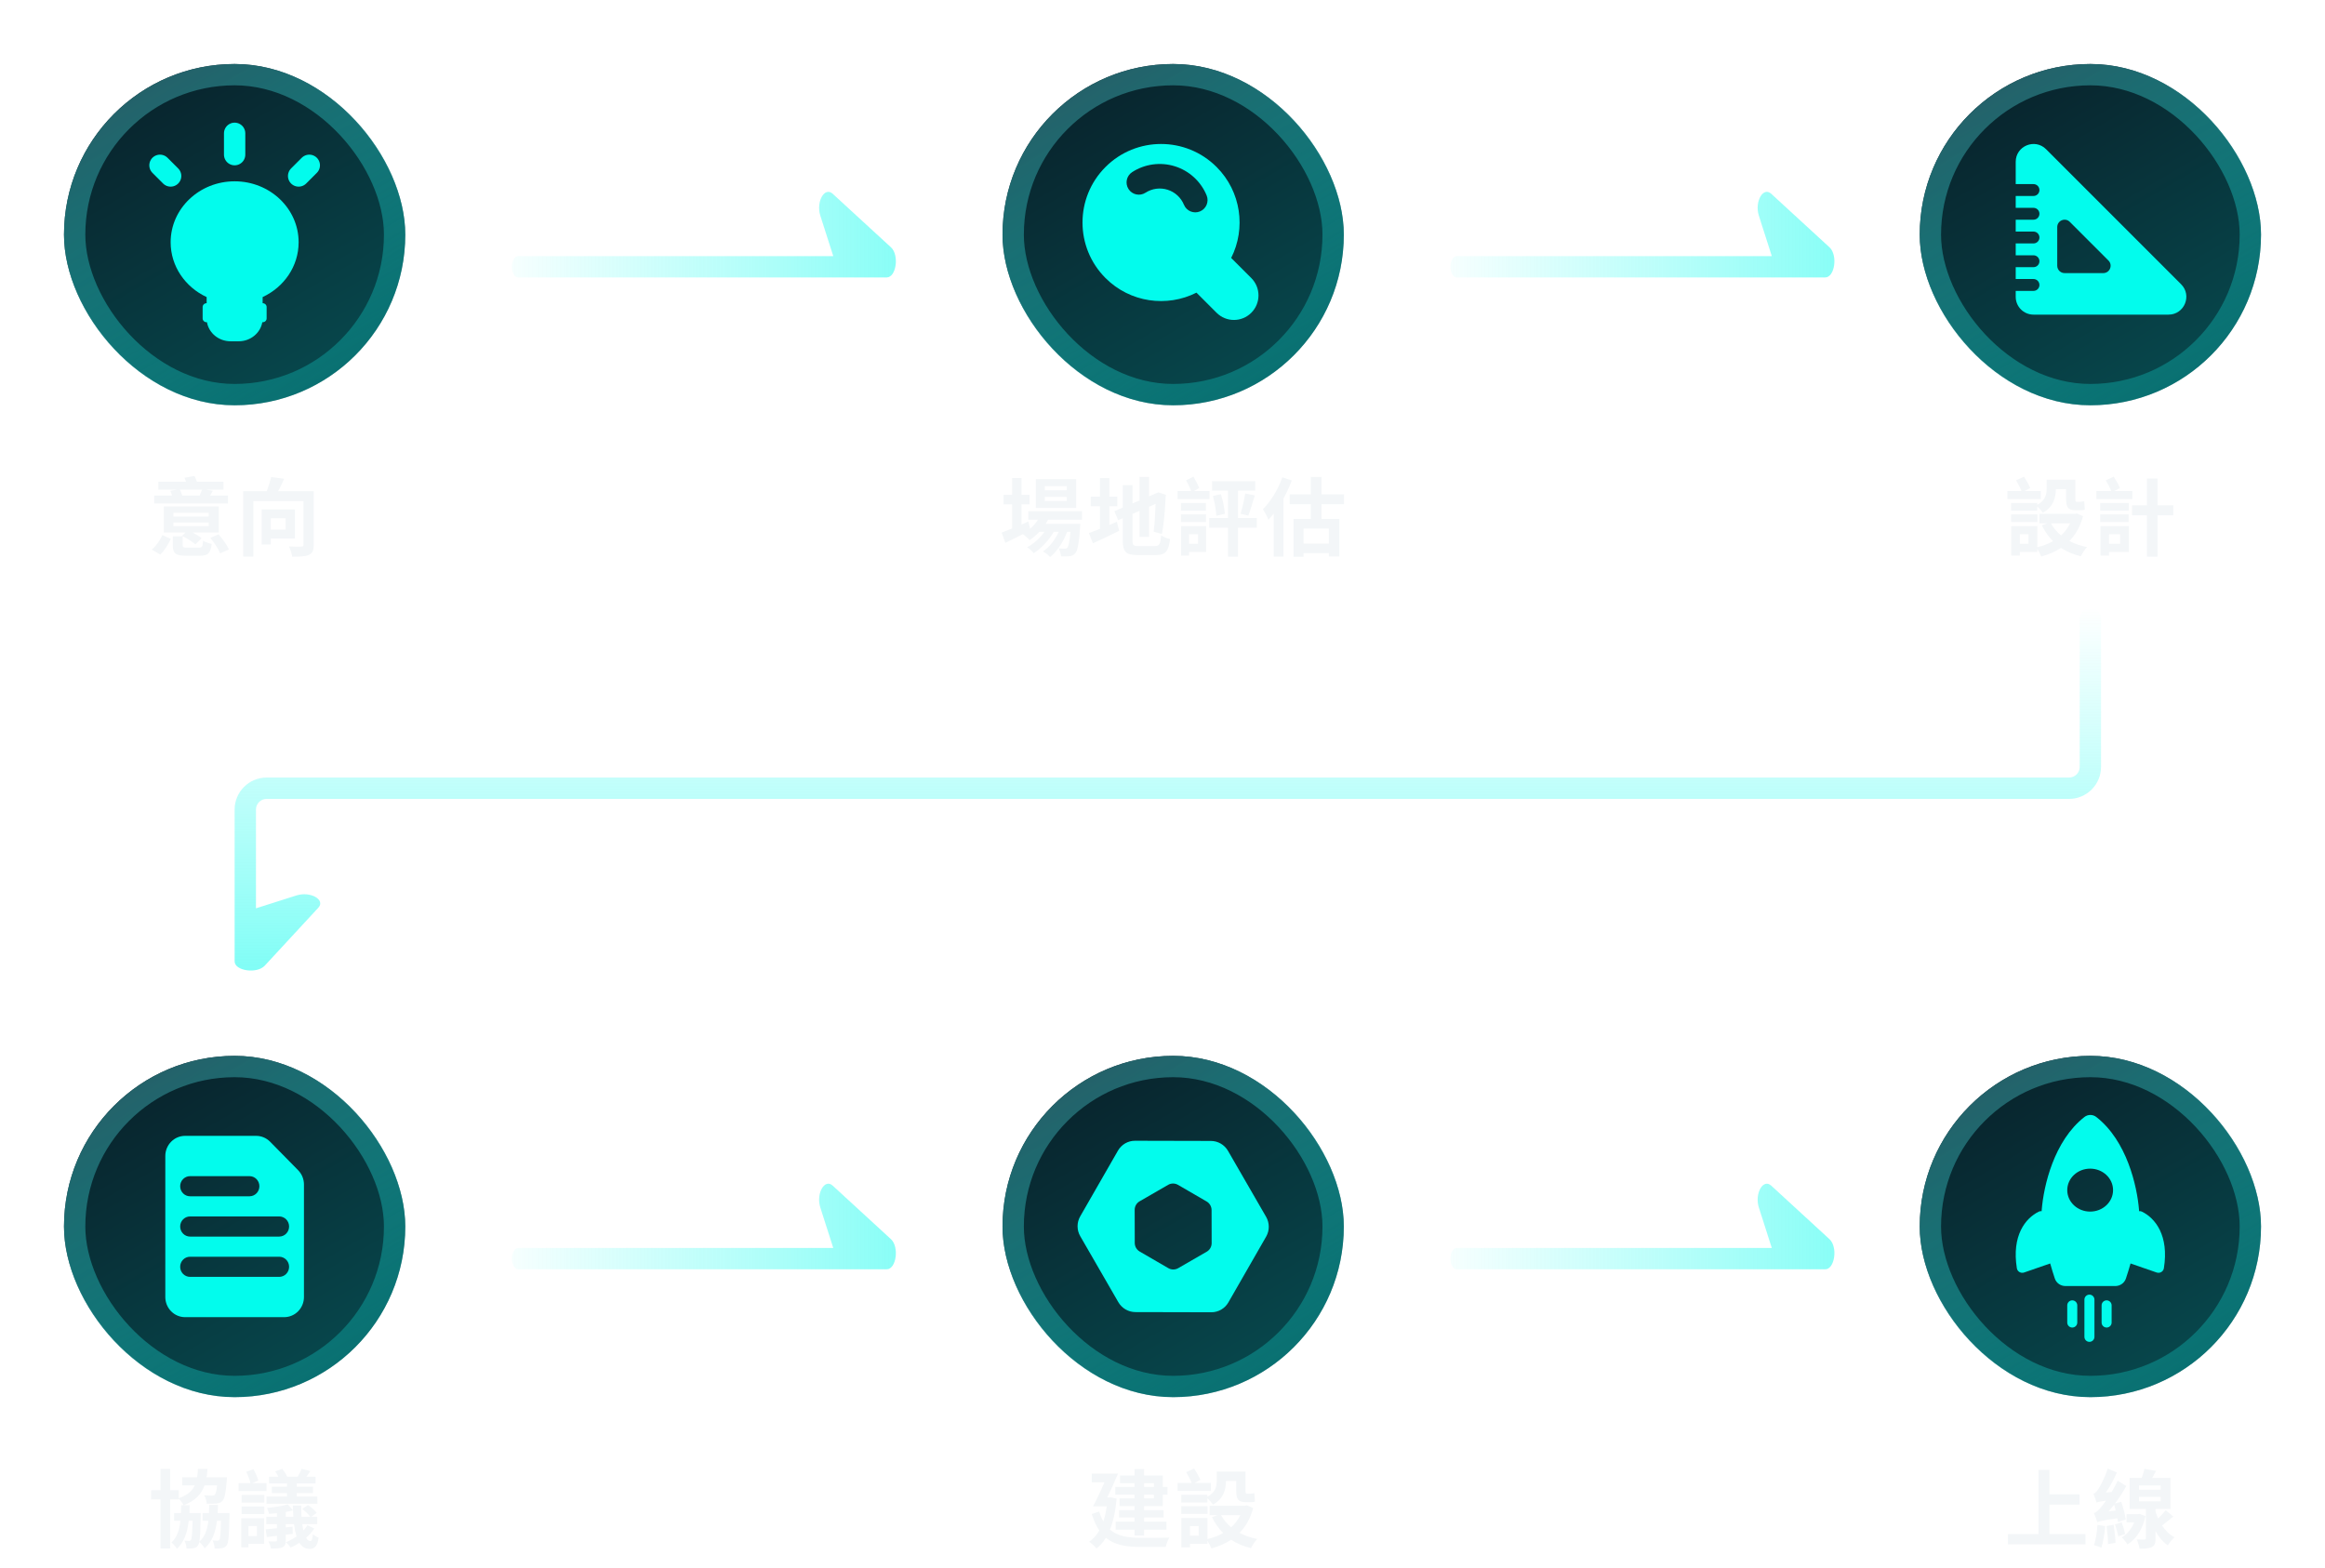 <svg width="436" height="294" viewBox="0 0 436 294" fill="none" xmlns="http://www.w3.org/2000/svg">
<g filter="url(#filter0_dd_775_2177)">
<rect x="12" y="12" width="64" height="64" rx="32" fill="url(#paint0_linear_775_2177)"/>
<path d="M44 29L44 25" stroke="#02FCED" stroke-width="4" stroke-linecap="round" stroke-linejoin="round"/>
<path d="M56 33L58 31" stroke="#02FCED" stroke-width="4" stroke-linecap="round" stroke-linejoin="round"/>
<path d="M32 33L30 31" stroke="#02FCED" stroke-width="4" stroke-linecap="round" stroke-linejoin="round"/>
<path d="M56 45.429C56 49.947 53.246 53.853 49.25 55.708V56.857C49.664 56.857 50 57.177 50 57.571V59.714C50 60.109 49.664 60.429 49.25 60.429H49.188C48.831 62.456 46.98 64 44.75 64H43.25C41.02 64 39.169 62.456 38.812 60.429H38.75C38.336 60.429 38 60.109 38 59.714V57.571C38 57.177 38.336 56.857 38.75 56.857V55.708C34.754 53.853 32 49.947 32 45.429C32 39.117 37.373 34 44 34C50.627 34 56 39.117 56 45.429Z" fill="#02FCED"/>
<rect x="14" y="14" width="60" height="60" rx="30" stroke="url(#paint1_linear_775_2177)" stroke-width="4"/>
</g>
<path d="M37.89 91.816H33.73C33.906 92.168 34.082 92.6 34.178 92.936H37.442C37.602 92.568 37.778 92.152 37.89 91.816ZM42.754 92.936V94.408H28.914V92.936H32.258C32.178 92.632 32.05 92.312 31.938 92.056L33.138 91.816H29.698V90.344H34.882C34.802 90.088 34.706 89.816 34.61 89.592L36.466 89.256C36.642 89.576 36.802 89.976 36.93 90.344H41.906V91.816H38.626L39.906 92.04C39.714 92.36 39.554 92.664 39.394 92.936H42.754ZM39.138 96.856V96.168H32.514V96.856H39.138ZM39.138 98.664V97.976H32.514V98.664H39.138ZM41.026 94.984V99.864H36.13C36.754 100.2 37.41 100.6 37.81 100.92L36.642 102.088C36.114 101.592 35.026 100.92 34.13 100.504L34.786 99.864H30.722V94.984H41.026ZM30.05 103.992L28.466 103.064C29.298 102.376 30.018 101.304 30.45 100.344L32.034 101.048C31.554 102.056 30.882 103.224 30.05 103.992ZM35.106 102.696H37.314C37.906 102.696 38.002 102.52 38.082 101.4C38.45 101.64 39.202 101.896 39.698 101.992C39.49 103.768 38.978 104.216 37.49 104.216H34.914C32.898 104.216 32.402 103.752 32.402 102.248V100.568H34.258V102.232C34.258 102.648 34.386 102.696 35.106 102.696ZM39.442 100.872L40.978 100.2C41.746 101.048 42.578 102.216 42.93 103.032L41.282 103.768C40.994 102.984 40.194 101.768 39.442 100.872ZM53.566 97.192H50.782V99.32H53.566V97.192ZM55.31 100.984H50.782V102.104H49.07V95.528H55.31V100.984ZM58.83 92.12V102.168C58.83 103.208 58.606 103.752 57.934 104.056C57.262 104.36 56.238 104.392 54.798 104.392C54.734 103.848 54.446 102.984 54.174 102.472C55.118 102.536 56.19 102.52 56.51 102.504C56.814 102.504 56.91 102.424 56.91 102.136V93.976H47.502V104.376H45.598V92.12H50.014C50.35 91.256 50.67 90.248 50.862 89.448L53.278 89.784C52.942 90.584 52.542 91.416 52.158 92.12H58.83Z" fill="#F3F6F8"/>
<path d="M156.153 36.337C154.633 34.94 152.998 37.835 153.834 40.445L156.26 48.027H97.152C96.516 48.027 96 48.922 96 50.027C96 51.132 96.516 52.027 97.152 52.027H166.269C168.071 52.027 168.67 47.839 167.078 46.376L156.153 36.337Z" fill="url(#paint2_linear_775_2177)"/>
<g filter="url(#filter1_dd_775_2177)">
<rect x="188" y="12" width="64" height="64" rx="32" fill="url(#paint3_linear_775_2177)"/>
<path fill-rule="evenodd" clip-rule="evenodd" d="M228.143 31.314C232.758 35.929 233.67 42.845 230.879 48.37L234.652 52.143C236.449 53.94 236.449 56.855 234.652 58.652C232.854 60.449 229.94 60.449 228.143 58.652L224.37 54.879C218.845 57.67 211.929 56.758 207.314 52.143C201.562 46.391 201.562 37.066 207.314 31.314C213.066 25.562 222.391 25.562 228.143 31.314ZM212.314 32.274C211.246 32.964 210.94 34.389 211.631 35.456C212.321 36.523 213.745 36.829 214.813 36.139C215.418 35.748 216.102 35.494 216.816 35.397C217.531 35.3 218.258 35.361 218.946 35.577C219.634 35.792 220.266 36.156 220.797 36.643C221.328 37.13 221.746 37.729 222.02 38.395C222.503 39.571 223.848 40.132 225.024 39.649C226.199 39.166 226.76 37.821 226.277 36.645C225.746 35.354 224.937 34.195 223.908 33.251C222.878 32.307 221.654 31.601 220.321 31.184C218.988 30.767 217.58 30.648 216.196 30.837C214.812 31.025 213.486 31.516 212.314 32.274Z" fill="#02FCED"/>
<rect x="190" y="14" width="60" height="60" rx="30" stroke="url(#paint4_linear_775_2177)" stroke-width="4"/>
</g>
<path d="M200.054 91.928V91.16H195.926V91.928H200.054ZM200.054 93.944V93.176H195.926V93.944H200.054ZM201.814 89.848V95.256H194.246V89.848H201.814ZM202.902 97.464H196.534C196.406 97.72 196.246 97.976 196.086 98.232H202.582C202.582 98.232 202.566 98.664 202.55 98.888C202.326 102.008 202.07 103.288 201.638 103.752C201.334 104.12 200.982 104.248 200.582 104.296C200.214 104.344 199.606 104.36 198.966 104.328C198.934 103.88 198.774 103.24 198.534 102.84C199.046 102.888 199.462 102.888 199.67 102.888C199.894 102.888 200.022 102.856 200.15 102.712C200.374 102.472 200.566 101.656 200.742 99.72H200.118C199.462 101.512 198.214 103.448 196.918 104.456C196.598 104.088 196.054 103.656 195.574 103.4C196.79 102.632 197.862 101.208 198.55 99.72H197.606C196.742 101.256 195.254 102.856 193.862 103.736C193.558 103.368 193.062 102.888 192.614 102.616C193.798 102.024 195.03 100.904 195.878 99.72H194.918C194.342 100.328 193.718 100.872 193.062 101.288C192.822 100.984 192.214 100.424 191.814 100.168C190.662 100.744 189.51 101.32 188.534 101.8L187.83 99.88C188.374 99.672 189.046 99.4 189.798 99.096V94.584H188.198V92.792H189.798V89.64H191.558V92.792H193.062V94.584H191.558V98.36L192.838 97.8L193.174 99.16C193.75 98.664 194.246 98.088 194.646 97.464H192.838V95.864H202.902V97.464ZM208.034 98.44L209.442 97.848L209.874 99.544C208.21 100.36 206.418 101.224 204.962 101.88L204.194 99.96C204.786 99.752 205.49 99.496 206.274 99.176V94.936H204.546V93.128H206.274V89.656H208.034V93.128H209.522V94.936H208.034V98.44ZM213.49 102.392H216.578C217.442 102.392 217.602 102.024 217.746 100.392C218.162 100.68 218.882 100.984 219.41 101.08C219.154 103.32 218.61 104.088 216.738 104.088H213.33C211.17 104.088 210.546 103.496 210.546 101.304V97.176L209.682 97.544L208.978 95.864L210.546 95.192V90.984H212.37V94.408L213.698 93.848V89.432H215.474V93.08L217.218 92.328L218.658 92.792L218.594 93.08C218.498 95.304 218.274 98.216 217.89 100.136L216.338 99.704C216.514 98.408 216.642 96.376 216.706 94.488L215.474 95.032V100.68H213.698V95.8L212.37 96.376V101.32C212.37 102.248 212.514 102.392 213.49 102.392ZM226.814 92.088V93.592H220.83V92.088H223.374C223.166 91.48 222.766 90.68 222.43 90.072L223.806 89.384C224.19 90.04 224.654 90.92 224.894 91.512L223.902 92.088H226.814ZM226.142 95.752H221.47V94.312H226.142V95.752ZM226.158 96.456V97.896H221.47V96.456H226.158ZM224.67 100.184H222.974V101.976H224.67V100.184ZM226.174 98.664V103.512H222.974V104.184H221.486V98.664H226.174ZM235.678 97.144V98.952H232.158V104.392H230.286V98.952H226.766V97.144H230.286V92.008H227.294V90.232H235.39V92.008H232.158V97.144H235.678ZM227.454 93L228.958 92.68C229.326 93.848 229.63 95.352 229.694 96.344L228.094 96.728C228.062 95.72 227.774 94.184 227.454 93ZM234.094 96.696L232.638 96.344C232.974 95.304 233.342 93.688 233.502 92.536L235.31 92.904C234.91 94.248 234.462 95.736 234.094 96.696ZM240.474 89.512L242.25 90.088C241.834 91.224 241.29 92.376 240.682 93.496V104.376H238.858V96.312C238.522 96.728 238.186 97.128 237.866 97.48C237.69 97 237.162 95.96 236.826 95.496C238.282 94.056 239.674 91.8 240.474 89.512ZM249.194 101.928V99.112H244.458V101.928H249.194ZM252.042 94.552H247.818V97.32H251.162V104.344H249.194V103.72H244.458V104.408H242.57V97.32H245.818V94.552H241.85V92.712H245.818V89.448H247.818V92.712H252.042V94.552Z" fill="#F3F6F8"/>
<path d="M332.153 36.337C330.633 34.94 328.998 37.835 329.834 40.445L332.26 48.027H273.152C272.516 48.027 272 48.922 272 50.027C272 51.132 272.516 52.027 273.152 52.027H342.269C344.071 52.027 344.67 47.839 343.078 46.376L332.153 36.337Z" fill="url(#paint5_linear_775_2177)"/>
<g filter="url(#filter2_dd_775_2177)">
<rect x="360" y="12" width="64" height="64" rx="32" fill="url(#paint6_linear_775_2177)"/>
<path fill-rule="evenodd" clip-rule="evenodd" d="M378 38.975V36.75H381.338C381.952 36.75 382.45 36.252 382.45 35.637C382.45 35.023 381.952 34.525 381.338 34.525H378V30.344C378 27.371 381.595 25.882 383.698 27.984L409.016 53.302C411.118 55.405 409.629 59 406.656 59H381.338C379.494 59 378 57.506 378 55.662V54.55H381.338C381.952 54.55 382.45 54.052 382.45 53.438C382.45 52.823 381.952 52.325 381.338 52.325H378V50.1H381.338C381.952 50.1 382.45 49.602 382.45 48.988C382.45 48.373 381.952 47.875 381.338 47.875H378V45.65H381.338C381.952 45.65 382.45 45.152 382.45 44.538C382.45 43.923 381.952 43.425 381.338 43.425H378V41.2H381.338C381.952 41.2 382.45 40.702 382.45 40.087C382.45 39.473 381.952 38.975 381.338 38.975H378ZM385.788 42.583V49.832C385.788 50.595 386.406 51.213 387.168 51.213H394.417C395.647 51.213 396.263 49.726 395.393 48.856L388.144 41.607C387.274 40.737 385.788 41.353 385.788 42.583Z" fill="#02FCED"/>
<rect x="362" y="14" width="60" height="60" rx="30" stroke="url(#paint7_linear_775_2177)" stroke-width="4"/>
</g>
<path d="M382.034 94.312V94.68C383.602 93.816 383.794 92.712 383.794 91.672V89.96H389.186V93.448C389.186 93.912 389.218 94.104 389.41 94.104H390.05C390.274 94.104 390.626 94.056 390.834 93.992C390.866 94.472 390.914 95.128 390.962 95.576C390.738 95.672 390.386 95.688 390.066 95.688H389.234C387.73 95.688 387.442 95.016 387.442 93.432V91.72H385.522V91.736C385.522 93.288 385.074 95.08 383.074 96.152C382.898 95.848 382.402 95.288 382.034 94.968V95.752H377.138V94.312H382.034ZM382.69 92.088V93.592H376.45V92.088H379.09C378.85 91.48 378.434 90.68 378.066 90.072L379.554 89.384C379.986 90.04 380.482 90.92 380.722 91.512L379.65 92.088H382.69ZM382.066 96.456V97.896H377.138V96.456H382.066ZM388.21 98.136H384.61C385.074 99 385.714 99.752 386.498 100.408C387.202 99.768 387.778 99.016 388.21 98.136ZM380.402 101.976V100.184H378.77V101.976H380.402ZM389.442 96.28L390.626 96.792C390.098 98.76 389.218 100.28 388.066 101.448C389.042 101.96 390.146 102.36 391.378 102.6C390.978 102.984 390.466 103.8 390.21 104.312C388.802 103.976 387.57 103.448 386.498 102.744C385.41 103.448 384.162 103.992 382.786 104.36C382.626 103.96 382.338 103.384 382.05 102.936V103.512H378.77V104.184H377.154V98.664H382.05V102.616C383.122 102.36 384.114 101.992 384.994 101.48C384.162 100.648 383.458 99.64 382.898 98.504L383.938 98.136H382.45V96.36H389.122L389.442 96.28ZM399.87 92.088V93.592H393.134V92.088H395.918C395.678 91.48 395.262 90.68 394.894 90.072L396.382 89.384C396.814 90.04 397.31 90.92 397.55 91.512L396.494 92.088H399.87ZM399.198 95.752H393.838V94.312H399.198V95.752ZM399.166 96.456V97.896H393.838V96.456H399.166ZM397.582 100.184H395.502V101.976H397.582V100.184ZM399.23 98.664V103.512H395.502V104.184H393.902V98.664H399.23ZM407.55 94.76V96.632H404.59V104.392H402.606V96.632H399.806V94.76H402.606V89.736H404.59V94.76H407.55Z" fill="#F3F6F8"/>
<g filter="url(#filter3_dd_775_2177)">
<rect x="12" y="198" width="64" height="64" rx="32" fill="url(#paint8_linear_775_2177)"/>
<path fill-rule="evenodd" clip-rule="evenodd" d="M48.033 213C49.018 213 49.963 213.398 50.659 214.106L55.912 219.449C56.609 220.158 57 221.118 57 222.12V243.222C57 245.309 55.337 247 53.286 247H34.714C32.663 247 31 245.309 31 243.222V216.778C31 214.691 32.663 213 34.714 213H48.033ZM35.643 220.556C34.617 220.556 33.786 221.401 33.786 222.444C33.786 223.488 34.617 224.333 35.643 224.333H46.786C47.811 224.333 48.643 223.488 48.643 222.444C48.643 221.401 47.811 220.556 46.786 220.556H35.643ZM33.786 230C33.786 228.957 34.617 228.111 35.643 228.111H52.357C53.383 228.111 54.214 228.957 54.214 230C54.214 231.043 53.383 231.889 52.357 231.889H35.643C34.617 231.889 33.786 231.043 33.786 230ZM35.643 235.667C34.617 235.667 33.786 236.512 33.786 237.556C33.786 238.599 34.617 239.444 35.643 239.444H52.357C53.383 239.444 54.214 238.599 54.214 237.556C54.214 236.512 53.383 235.667 52.357 235.667H35.643Z" fill="#02FCED"/>
<rect x="14" y="200" width="60" height="60" rx="30" stroke="url(#paint9_linear_775_2177)" stroke-width="4"/>
</g>
<path d="M40.818 283.736H43.042C43.042 283.736 43.042 284.184 43.026 284.376C42.946 287.928 42.866 289.336 42.514 289.768C42.242 290.136 41.986 290.264 41.602 290.328C41.298 290.392 40.802 290.392 40.258 290.392C40.242 289.912 40.082 289.288 39.858 288.872C40.258 288.92 40.578 288.92 40.77 288.92C40.93 288.92 41.042 288.872 41.154 288.728C41.314 288.488 41.378 287.592 41.442 285.176H40.69C40.418 287.384 39.778 289.08 38.386 290.36C38.194 289.992 37.73 289.448 37.362 289.16C37.314 289.464 37.234 289.656 37.138 289.784C36.882 290.152 36.626 290.28 36.258 290.328C35.954 290.392 35.474 290.392 34.978 290.392C34.946 289.928 34.818 289.304 34.594 288.92C34.978 288.952 35.25 288.968 35.442 288.968C35.602 288.968 35.714 288.936 35.81 288.776C35.97 288.536 36.05 287.624 36.114 285.176H35.394C35.138 287.416 34.53 289.144 33.186 290.44C32.978 290.072 32.514 289.544 32.162 289.256C33.202 288.28 33.65 286.92 33.826 285.176H32.642V283.736H33.938C33.954 283.272 33.97 282.776 33.97 282.264H34.434C34.242 281.88 33.826 281.336 33.522 281.016V281.176H31.906V290.376H30.098V281.176H28.338V279.448H30.098V275.464H31.906V279.448H33.522V280.952C35.17 280.376 36.05 279.592 36.53 278.536H34.162V277.032H36.962C37.042 276.552 37.09 276.024 37.122 275.464H38.914C38.882 276.024 38.818 276.536 38.738 277.032H42.562L42.514 277.672C42.338 279.976 42.13 281 41.714 281.448C41.394 281.8 41.058 281.896 40.578 281.944C40.194 281.992 39.506 282.008 38.77 281.976C38.738 281.496 38.562 280.824 38.29 280.392C38.914 280.456 39.506 280.456 39.778 280.456C40.002 280.456 40.146 280.44 40.274 280.312C40.45 280.136 40.594 279.64 40.706 278.536H38.354C37.778 280.184 36.658 281.4 34.482 282.264H35.57C35.554 282.776 35.538 283.272 35.522 283.736H37.65C37.65 283.736 37.65 284.168 37.634 284.36C37.586 286.888 37.522 288.328 37.378 289.112C38.434 288.184 38.882 286.872 39.074 285.176H37.986V283.736H39.186C39.202 283.256 39.218 282.744 39.234 282.2H40.882C40.866 282.728 40.85 283.24 40.818 283.736ZM59.502 280.632L59.518 281.992H49.966V280.632H53.822V279.976H50.974V278.792H53.822V278.184H50.462V276.92H52.206C52.03 276.584 51.806 276.216 51.598 275.928L52.942 275.448C53.294 275.896 53.678 276.504 53.854 276.92H55.822C56.094 276.472 56.414 275.88 56.542 275.448L58.206 275.864C57.966 276.232 57.694 276.6 57.454 276.92H59.182V278.184H55.646V278.792H58.686V279.976H55.646V280.632H59.502ZM49.966 278.12V279.608H44.75V278.12H46.974C46.83 277.528 46.51 276.664 46.174 276.008L47.534 275.512C47.902 276.168 48.302 277.096 48.446 277.64L47.278 278.12H49.966ZM48.174 286.168H46.59V288.056H48.174V286.168ZM49.534 284.712V289.512H46.59V290.184H45.246V284.712H49.534ZM45.31 283.928V282.504H49.566V283.928H45.31ZM45.31 281.768V280.328H49.566V281.768H45.31ZM53.582 284.44H55.006C54.974 284.04 54.958 283.656 54.942 283.224C54.526 283.336 54.078 283.448 53.582 283.528V284.44ZM57.646 286.008L58.926 286.632C58.526 287.272 57.998 287.864 57.39 288.376C57.63 288.776 57.902 288.984 58.222 288.984C58.462 288.984 58.622 288.568 58.67 287.704C58.974 287.992 59.422 288.216 59.758 288.36C59.534 289.896 59.022 290.456 58.046 290.456C57.23 290.456 56.606 290.04 56.142 289.32C55.614 289.672 55.054 289.96 54.51 290.2C54.318 289.912 53.918 289.464 53.614 289.208C54.286 288.936 54.974 288.552 55.614 288.12C55.406 287.448 55.246 286.696 55.134 285.816H53.582V286.424L54.862 286.296L54.894 287.64L53.582 287.8V288.872C53.582 289.608 53.438 289.944 52.942 290.168C52.446 290.376 51.758 290.392 50.814 290.392C50.75 289.992 50.542 289.432 50.35 289.048C50.894 289.064 51.502 289.064 51.678 289.064C51.87 289.048 51.934 289 51.934 288.824V288.008C51.246 288.088 50.606 288.168 50.014 288.232L49.838 286.776C50.446 286.728 51.15 286.664 51.934 286.584V285.816H49.934V284.44H51.934V283.752C51.422 283.816 50.926 283.848 50.446 283.88C50.398 283.56 50.222 283.08 50.078 282.776C51.422 282.648 53.022 282.408 53.966 282.104L54.942 283.224C54.926 282.92 54.91 282.616 54.91 282.328H56.494C56.494 283.08 56.51 283.8 56.542 284.44H58.19C57.87 283.976 57.23 283.384 56.67 282.968L57.758 282.232C58.35 282.632 59.07 283.24 59.39 283.704L58.35 284.44H59.486V285.816H56.686C56.734 286.264 56.814 286.648 56.894 287C57.182 286.68 57.454 286.36 57.646 286.008Z" fill="#F3F6F8"/>
<path d="M156.153 222.336C154.633 220.94 152.998 223.835 153.834 226.445L156.26 234.027H97.152C96.516 234.027 96 234.922 96 236.027C96 237.132 96.516 238.027 97.152 238.027H166.269C168.071 238.027 168.67 233.839 167.078 232.376L156.153 222.336Z" fill="url(#paint10_linear_775_2177)"/>
<g filter="url(#filter4_dd_775_2177)">
<rect x="188" y="198" width="64" height="64" rx="32" fill="url(#paint11_linear_775_2177)"/>
<path fill-rule="evenodd" clip-rule="evenodd" d="M212.85 213.919C211.528 213.916 210.308 214.621 209.65 215.767L202.565 228.105C201.906 229.251 201.91 230.666 202.573 231.815L209.716 244.186C210.379 245.336 211.603 246.046 212.924 246.049L227.152 246.082C228.474 246.085 229.694 245.381 230.352 244.234L237.437 231.896C238.096 230.75 238.092 229.336 237.429 228.186L230.286 215.815C229.622 214.666 228.399 213.956 227.077 213.953L212.85 213.919ZM220.907 222.191C220.334 221.858 219.628 221.856 219.057 222.186L213.704 225.277C213.133 225.607 212.782 226.218 212.783 226.881L212.797 233.086C212.799 233.749 213.153 234.362 213.726 234.695L219.093 237.81C219.666 238.143 220.371 238.145 220.943 237.814L226.296 234.724C226.867 234.394 227.218 233.783 227.217 233.12L227.202 226.914C227.201 226.252 226.847 225.639 226.274 225.306L220.907 222.191Z" fill="#02FCED"/>
<rect x="190" y="200" width="60" height="60" rx="30" stroke="url(#paint12_linear_775_2177)" stroke-width="4"/>
</g>
<path d="M216.386 278.136H214.546V278.84H216.386V278.136ZM216.386 280.984V280.296H214.546V280.984H216.386ZM212.754 278.84V278.136H210.034V276.696H212.754V275.496H214.546V276.696H218.05V278.84H218.93V280.296H218.05V282.424H214.546V283.192H218.21V284.568H214.546V285.352H218.738V286.856H214.546V287.944H212.754V286.856H209.218V285.352H212.754V284.568H209.858V283.192H212.754V282.424H209.954V280.984H212.754V280.296H209.154V278.84H212.754ZM208.338 280.792L209.394 281.032C209.186 283.384 208.77 285.304 208.146 286.84C209.618 288.104 211.602 288.376 213.954 288.392C214.882 288.392 218.194 288.392 219.282 288.344C219.01 288.744 218.722 289.576 218.61 290.088H213.906C211.218 290.088 209.026 289.736 207.378 288.376C206.882 289.208 206.29 289.864 205.618 290.376C205.346 290.008 204.642 289.352 204.242 289.128C205.01 288.6 205.634 287.896 206.146 287.016C205.602 286.184 205.122 285.176 204.738 283.912L206.13 283.448C206.338 284.168 206.61 284.792 206.914 285.304C207.202 284.488 207.394 283.544 207.538 282.472H204.978C205.618 281.288 206.434 279.576 207.106 277.976H204.738V276.328H209.666C209.058 277.768 208.306 279.448 207.634 280.824H208.018L208.338 280.792ZM226.414 280.312V280.68C227.982 279.816 228.174 278.712 228.174 277.672V275.96H233.566V279.448C233.566 279.912 233.598 280.104 233.79 280.104H234.43C234.654 280.104 235.006 280.056 235.214 279.992C235.246 280.472 235.294 281.128 235.342 281.576C235.118 281.672 234.766 281.688 234.446 281.688H233.614C232.11 281.688 231.822 281.016 231.822 279.432V277.72H229.902V277.736C229.902 279.288 229.454 281.08 227.454 282.152C227.278 281.848 226.782 281.288 226.414 280.968V281.752H221.518V280.312H226.414ZM227.07 278.088V279.592H220.83V278.088H223.47C223.23 277.48 222.814 276.68 222.446 276.072L223.934 275.384C224.366 276.04 224.862 276.92 225.102 277.512L224.03 278.088H227.07ZM226.446 282.456V283.896H221.518V282.456H226.446ZM232.59 284.136H228.99C229.454 285 230.094 285.752 230.878 286.408C231.582 285.768 232.158 285.016 232.59 284.136ZM224.782 287.976V286.184H223.15V287.976H224.782ZM233.822 282.28L235.006 282.792C234.478 284.76 233.598 286.28 232.446 287.448C233.422 287.96 234.526 288.36 235.758 288.6C235.358 288.984 234.846 289.8 234.59 290.312C233.182 289.976 231.95 289.448 230.878 288.744C229.79 289.448 228.542 289.992 227.166 290.36C227.006 289.96 226.718 289.384 226.43 288.936V289.512H223.15V290.184H221.534V284.664H226.43V288.616C227.502 288.36 228.494 287.992 229.374 287.48C228.542 286.648 227.838 285.64 227.278 284.504L228.318 284.136H226.83V282.36H233.502L233.822 282.28Z" fill="#F3F6F8"/>
<path d="M332.153 222.336C330.633 220.94 328.998 223.835 329.834 226.445L332.26 234.027H273.152C272.516 234.027 272 234.922 272 236.027C272 237.132 272.516 238.027 273.152 238.027H342.269C344.071 238.027 344.67 233.839 343.078 232.376L332.153 222.336Z" fill="url(#paint13_linear_775_2177)"/>
<g filter="url(#filter5_dd_775_2177)">
<rect x="360" y="198" width="64" height="64" rx="32" fill="url(#paint14_linear_775_2177)"/>
<path fill-rule="evenodd" clip-rule="evenodd" d="M382.873 226.935C382.868 226.999 382.863 227.063 382.86 227.128C382.692 227.1 382.514 227.122 382.342 227.206C379.806 228.441 377.229 231.728 378.216 237.832C378.318 238.465 378.975 238.832 379.581 238.622L384.464 236.931C384.757 237.963 385.057 238.923 385.333 239.75C385.617 240.604 386.424 241.163 387.324 241.163H396.676C397.576 241.163 398.383 240.604 398.668 239.75C398.943 238.923 399.243 237.963 399.537 236.932L404.419 238.622C405.025 238.832 405.682 238.465 405.784 237.832C406.771 231.728 404.194 228.441 401.658 227.206C401.486 227.122 401.308 227.1 401.141 227.128C401.137 227.063 401.133 226.999 401.128 226.935C400.768 222.386 398.825 213.911 393.111 209.462C392.457 208.953 391.544 208.953 390.889 209.462C385.175 213.911 383.232 222.386 382.873 226.935ZM396.255 223.177C396.255 225.401 394.332 227.204 391.96 227.204C389.588 227.204 387.665 225.401 387.665 223.177C387.665 220.953 389.588 219.15 391.96 219.15C394.332 219.15 396.255 220.953 396.255 223.177ZM391.824 242.773C391.305 242.773 390.884 243.194 390.884 243.713V250.692C390.884 251.211 391.305 251.632 391.824 251.632C392.343 251.632 392.764 251.211 392.764 250.692V243.713C392.764 243.194 392.343 242.773 391.824 242.773ZM394.107 244.786C394.107 244.267 394.528 243.847 395.047 243.847C395.566 243.847 395.986 244.267 395.986 244.786V248.008C395.986 248.527 395.566 248.947 395.047 248.947C394.528 248.947 394.107 248.527 394.107 248.008V244.786ZM388.605 243.847C388.086 243.847 387.665 244.267 387.665 244.786V248.008C387.665 248.527 388.086 248.947 388.605 248.947C389.124 248.947 389.544 248.527 389.544 248.008V244.786C389.544 244.267 389.124 243.847 388.605 243.847Z" fill="#02FCED"/>
<rect x="362" y="200" width="60" height="60" rx="30" stroke="url(#paint15_linear_775_2177)" stroke-width="4"/>
</g>
<path d="M384.322 287.688H391.09V289.608H376.546V287.688H382.274V275.64H384.322V280.216H389.97V282.152H384.322V287.688ZM395.422 283.416L396.75 283.256C396.67 282.872 396.558 282.488 396.462 282.152C396.126 282.584 395.774 283.016 395.422 283.416ZM398.638 284.952L397.182 285.416C397.15 285.208 397.118 284.968 397.07 284.712C394.174 285.128 393.646 285.288 393.294 285.448C393.198 285.096 392.894 284.216 392.67 283.736C393.102 283.624 393.454 283.272 393.966 282.68C394.142 282.456 394.51 282.024 394.926 281.416C393.758 281.56 393.406 281.656 393.166 281.768C393.07 281.416 392.782 280.584 392.574 280.12C392.894 280.04 393.15 279.736 393.47 279.272C393.79 278.824 394.734 277.08 395.246 275.4L396.974 276.12C396.43 277.4 395.678 278.76 394.91 279.88L395.982 279.8C396.398 279.128 396.798 278.392 397.118 277.672L398.734 278.664C398.126 279.784 397.406 280.904 396.606 281.96L397.79 281.624C398.158 282.696 398.526 284.104 398.638 284.952ZM393.326 285.96L394.782 286.184C394.654 287.656 394.398 289.224 394.062 290.232C393.758 290.072 393.038 289.848 392.654 289.736C393.038 288.776 393.23 287.304 393.326 285.96ZM395.038 286.168L396.366 285.928C396.542 287 396.686 288.376 396.718 289.32L395.31 289.56C395.31 288.648 395.182 287.24 395.038 286.168ZM396.622 285.864L397.87 285.464C398.126 286.168 398.398 287.064 398.526 287.672L397.23 288.104C397.134 287.512 396.862 286.552 396.622 285.864ZM401.198 283.896L402.334 284.28C401.806 286.76 400.622 288.6 398.958 289.624C398.734 289.24 398.238 288.616 397.886 288.296C398.878 287.752 399.726 286.68 400.222 285.48H398.782V283.944H400.91L401.198 283.896ZM401.118 280.696V281.544H405.182V280.696H401.118ZM401.118 278.568V279.368H405.182V278.568H401.118ZM406.126 283.208L407.55 284.392C406.814 284.968 406.094 285.592 405.438 286.072C406.062 287 406.846 287.8 407.774 288.28C407.374 288.632 406.798 289.32 406.526 289.8C405.598 289.16 404.83 288.232 404.222 287.128V288.504C404.222 289.352 404.078 289.816 403.518 290.12C402.99 290.392 402.238 290.424 401.214 290.424C401.15 289.912 400.926 289.176 400.702 288.68C401.294 288.712 401.95 288.712 402.142 288.696C402.35 288.696 402.414 288.648 402.414 288.472V282.968H399.358V277.144H401.63C401.838 276.568 402.03 275.944 402.142 275.448L404.318 275.832C404.078 276.296 403.822 276.728 403.598 277.144H407.022V282.968H404.222V283.48C404.366 283.928 404.526 284.36 404.702 284.76C405.23 284.264 405.774 283.672 406.126 283.208Z" fill="#F3F6F8"/>
<path fill-rule="evenodd" clip-rule="evenodd" d="M394 116C394 114.895 393.105 114 392 114C390.895 114 390 114.895 390 116V143.811C390 144.916 389.105 145.811 388 145.811H50C46.686 145.811 44 148.497 44 151.811V179.622C44 179.636 44 179.649 44 179.663L44 180.28C44 182.071 48.188 182.667 49.652 181.083L59.691 170.224C61.088 168.712 58.192 167.087 55.583 167.918L48 170.33V169.574C48 169.566 48 169.559 48 169.551V151.811C48 150.707 48.895 149.811 50 149.811H388C391.314 149.811 394 147.125 394 143.811V116Z" fill="url(#paint16_linear_775_2177)"/>
<defs>
<filter id="filter0_dd_775_2177" x="0" y="0" width="88" height="88" filterUnits="userSpaceOnUse" color-interpolation-filters="sRGB">
<feFlood flood-opacity="0" result="BackgroundImageFix"/>
<feColorMatrix in="SourceAlpha" type="matrix" values="0 0 0 0 0 0 0 0 0 0 0 0 0 0 0 0 0 0 127 0" result="hardAlpha"/>
<feOffset dx="4" dy="4"/>
<feGaussianBlur stdDeviation="4"/>
<feComposite in2="hardAlpha" operator="out"/>
<feColorMatrix type="matrix" values="0 0 0 0 0 0 0 0 0 0 0 0 0 0 0 0 0 0 0.3 0"/>
<feBlend mode="normal" in2="BackgroundImageFix" result="effect1_dropShadow_775_2177"/>
<feColorMatrix in="SourceAlpha" type="matrix" values="0 0 0 0 0 0 0 0 0 0 0 0 0 0 0 0 0 0 127 0" result="hardAlpha"/>
<feOffset dx="-4" dy="-4"/>
<feGaussianBlur stdDeviation="4"/>
<feComposite in2="hardAlpha" operator="out"/>
<feColorMatrix type="matrix" values="0 0 0 0 0.008 0 0 0 0 0.988 0 0 0 0 0.929 0 0 0 0.1 0"/>
<feBlend mode="normal" in2="effect1_dropShadow_775_2177" result="effect2_dropShadow_775_2177"/>
<feBlend mode="normal" in="SourceGraphic" in2="effect2_dropShadow_775_2177" result="shape"/>
</filter>
<filter id="filter1_dd_775_2177" x="176" y="0" width="88" height="88" filterUnits="userSpaceOnUse" color-interpolation-filters="sRGB">
<feFlood flood-opacity="0" result="BackgroundImageFix"/>
<feColorMatrix in="SourceAlpha" type="matrix" values="0 0 0 0 0 0 0 0 0 0 0 0 0 0 0 0 0 0 127 0" result="hardAlpha"/>
<feOffset dx="4" dy="4"/>
<feGaussianBlur stdDeviation="4"/>
<feComposite in2="hardAlpha" operator="out"/>
<feColorMatrix type="matrix" values="0 0 0 0 0 0 0 0 0 0 0 0 0 0 0 0 0 0 0.3 0"/>
<feBlend mode="normal" in2="BackgroundImageFix" result="effect1_dropShadow_775_2177"/>
<feColorMatrix in="SourceAlpha" type="matrix" values="0 0 0 0 0 0 0 0 0 0 0 0 0 0 0 0 0 0 127 0" result="hardAlpha"/>
<feOffset dx="-4" dy="-4"/>
<feGaussianBlur stdDeviation="4"/>
<feComposite in2="hardAlpha" operator="out"/>
<feColorMatrix type="matrix" values="0 0 0 0 0.008 0 0 0 0 0.988 0 0 0 0 0.929 0 0 0 0.1 0"/>
<feBlend mode="normal" in2="effect1_dropShadow_775_2177" result="effect2_dropShadow_775_2177"/>
<feBlend mode="normal" in="SourceGraphic" in2="effect2_dropShadow_775_2177" result="shape"/>
</filter>
<filter id="filter2_dd_775_2177" x="348" y="0" width="88" height="88" filterUnits="userSpaceOnUse" color-interpolation-filters="sRGB">
<feFlood flood-opacity="0" result="BackgroundImageFix"/>
<feColorMatrix in="SourceAlpha" type="matrix" values="0 0 0 0 0 0 0 0 0 0 0 0 0 0 0 0 0 0 127 0" result="hardAlpha"/>
<feOffset dx="4" dy="4"/>
<feGaussianBlur stdDeviation="4"/>
<feComposite in2="hardAlpha" operator="out"/>
<feColorMatrix type="matrix" values="0 0 0 0 0 0 0 0 0 0 0 0 0 0 0 0 0 0 0.3 0"/>
<feBlend mode="normal" in2="BackgroundImageFix" result="effect1_dropShadow_775_2177"/>
<feColorMatrix in="SourceAlpha" type="matrix" values="0 0 0 0 0 0 0 0 0 0 0 0 0 0 0 0 0 0 127 0" result="hardAlpha"/>
<feOffset dx="-4" dy="-4"/>
<feGaussianBlur stdDeviation="4"/>
<feComposite in2="hardAlpha" operator="out"/>
<feColorMatrix type="matrix" values="0 0 0 0 0.008 0 0 0 0 0.988 0 0 0 0 0.929 0 0 0 0.1 0"/>
<feBlend mode="normal" in2="effect1_dropShadow_775_2177" result="effect2_dropShadow_775_2177"/>
<feBlend mode="normal" in="SourceGraphic" in2="effect2_dropShadow_775_2177" result="shape"/>
</filter>
<filter id="filter3_dd_775_2177" x="0" y="186" width="88" height="88" filterUnits="userSpaceOnUse" color-interpolation-filters="sRGB">
<feFlood flood-opacity="0" result="BackgroundImageFix"/>
<feColorMatrix in="SourceAlpha" type="matrix" values="0 0 0 0 0 0 0 0 0 0 0 0 0 0 0 0 0 0 127 0" result="hardAlpha"/>
<feOffset dx="4" dy="4"/>
<feGaussianBlur stdDeviation="4"/>
<feComposite in2="hardAlpha" operator="out"/>
<feColorMatrix type="matrix" values="0 0 0 0 0 0 0 0 0 0 0 0 0 0 0 0 0 0 0.3 0"/>
<feBlend mode="normal" in2="BackgroundImageFix" result="effect1_dropShadow_775_2177"/>
<feColorMatrix in="SourceAlpha" type="matrix" values="0 0 0 0 0 0 0 0 0 0 0 0 0 0 0 0 0 0 127 0" result="hardAlpha"/>
<feOffset dx="-4" dy="-4"/>
<feGaussianBlur stdDeviation="4"/>
<feComposite in2="hardAlpha" operator="out"/>
<feColorMatrix type="matrix" values="0 0 0 0 0.008 0 0 0 0 0.988 0 0 0 0 0.929 0 0 0 0.1 0"/>
<feBlend mode="normal" in2="effect1_dropShadow_775_2177" result="effect2_dropShadow_775_2177"/>
<feBlend mode="normal" in="SourceGraphic" in2="effect2_dropShadow_775_2177" result="shape"/>
</filter>
<filter id="filter4_dd_775_2177" x="176" y="186" width="88" height="88" filterUnits="userSpaceOnUse" color-interpolation-filters="sRGB">
<feFlood flood-opacity="0" result="BackgroundImageFix"/>
<feColorMatrix in="SourceAlpha" type="matrix" values="0 0 0 0 0 0 0 0 0 0 0 0 0 0 0 0 0 0 127 0" result="hardAlpha"/>
<feOffset dx="4" dy="4"/>
<feGaussianBlur stdDeviation="4"/>
<feComposite in2="hardAlpha" operator="out"/>
<feColorMatrix type="matrix" values="0 0 0 0 0 0 0 0 0 0 0 0 0 0 0 0 0 0 0.3 0"/>
<feBlend mode="normal" in2="BackgroundImageFix" result="effect1_dropShadow_775_2177"/>
<feColorMatrix in="SourceAlpha" type="matrix" values="0 0 0 0 0 0 0 0 0 0 0 0 0 0 0 0 0 0 127 0" result="hardAlpha"/>
<feOffset dx="-4" dy="-4"/>
<feGaussianBlur stdDeviation="4"/>
<feComposite in2="hardAlpha" operator="out"/>
<feColorMatrix type="matrix" values="0 0 0 0 0.008 0 0 0 0 0.988 0 0 0 0 0.929 0 0 0 0.1 0"/>
<feBlend mode="normal" in2="effect1_dropShadow_775_2177" result="effect2_dropShadow_775_2177"/>
<feBlend mode="normal" in="SourceGraphic" in2="effect2_dropShadow_775_2177" result="shape"/>
</filter>
<filter id="filter5_dd_775_2177" x="348" y="186" width="88" height="88" filterUnits="userSpaceOnUse" color-interpolation-filters="sRGB">
<feFlood flood-opacity="0" result="BackgroundImageFix"/>
<feColorMatrix in="SourceAlpha" type="matrix" values="0 0 0 0 0 0 0 0 0 0 0 0 0 0 0 0 0 0 127 0" result="hardAlpha"/>
<feOffset dx="4" dy="4"/>
<feGaussianBlur stdDeviation="4"/>
<feComposite in2="hardAlpha" operator="out"/>
<feColorMatrix type="matrix" values="0 0 0 0 0 0 0 0 0 0 0 0 0 0 0 0 0 0 0.3 0"/>
<feBlend mode="normal" in2="BackgroundImageFix" result="effect1_dropShadow_775_2177"/>
<feColorMatrix in="SourceAlpha" type="matrix" values="0 0 0 0 0 0 0 0 0 0 0 0 0 0 0 0 0 0 127 0" result="hardAlpha"/>
<feOffset dx="-4" dy="-4"/>
<feGaussianBlur stdDeviation="4"/>
<feComposite in2="hardAlpha" operator="out"/>
<feColorMatrix type="matrix" values="0 0 0 0 0.008 0 0 0 0 0.988 0 0 0 0 0.929 0 0 0 0.1 0"/>
<feBlend mode="normal" in2="effect1_dropShadow_775_2177" result="effect2_dropShadow_775_2177"/>
<feBlend mode="normal" in="SourceGraphic" in2="effect2_dropShadow_775_2177" result="shape"/>
</filter>
<linearGradient id="paint0_linear_775_2177" x1="31.5" y1="12" x2="228.5" y2="350.5" gradientUnits="userSpaceOnUse">
<stop stop-color="#08232C"/>
<stop offset="1" stop-color="#02FCED"/>
</linearGradient>
<linearGradient id="paint1_linear_775_2177" x1="25" y1="12" x2="76" y2="99" gradientUnits="userSpaceOnUse">
<stop stop-color="#275D66"/>
<stop offset="1" stop-color="#02FCED" stop-opacity="0"/>
</linearGradient>
<linearGradient id="paint2_linear_775_2177" x1="173.773" y1="51.973" x2="90.239" y2="51.973" gradientUnits="userSpaceOnUse">
<stop stop-color="#02FCED" stop-opacity="0.5"/>
<stop offset="1" stop-color="#02FCED" stop-opacity="0"/>
</linearGradient>
<linearGradient id="paint3_linear_775_2177" x1="207.5" y1="12" x2="404.5" y2="350.5" gradientUnits="userSpaceOnUse">
<stop stop-color="#08232C"/>
<stop offset="1" stop-color="#02FCED"/>
</linearGradient>
<linearGradient id="paint4_linear_775_2177" x1="201" y1="12" x2="252" y2="99" gradientUnits="userSpaceOnUse">
<stop stop-color="#275D66"/>
<stop offset="1" stop-color="#02FCED" stop-opacity="0"/>
</linearGradient>
<linearGradient id="paint5_linear_775_2177" x1="349.773" y1="51.973" x2="266.239" y2="51.973" gradientUnits="userSpaceOnUse">
<stop stop-color="#02FCED" stop-opacity="0.5"/>
<stop offset="1" stop-color="#02FCED" stop-opacity="0"/>
</linearGradient>
<linearGradient id="paint6_linear_775_2177" x1="379.5" y1="12" x2="576.5" y2="350.5" gradientUnits="userSpaceOnUse">
<stop stop-color="#08232C"/>
<stop offset="1" stop-color="#02FCED"/>
</linearGradient>
<linearGradient id="paint7_linear_775_2177" x1="373" y1="12" x2="424" y2="99" gradientUnits="userSpaceOnUse">
<stop stop-color="#275D66"/>
<stop offset="1" stop-color="#02FCED" stop-opacity="0"/>
</linearGradient>
<linearGradient id="paint8_linear_775_2177" x1="31.5" y1="198" x2="228.5" y2="536.5" gradientUnits="userSpaceOnUse">
<stop stop-color="#08232C"/>
<stop offset="1" stop-color="#02FCED"/>
</linearGradient>
<linearGradient id="paint9_linear_775_2177" x1="25" y1="198" x2="76" y2="285" gradientUnits="userSpaceOnUse">
<stop stop-color="#275D66"/>
<stop offset="1" stop-color="#02FCED" stop-opacity="0"/>
</linearGradient>
<linearGradient id="paint10_linear_775_2177" x1="173.773" y1="237.973" x2="90.239" y2="237.973" gradientUnits="userSpaceOnUse">
<stop stop-color="#02FCED" stop-opacity="0.5"/>
<stop offset="1" stop-color="#02FCED" stop-opacity="0"/>
</linearGradient>
<linearGradient id="paint11_linear_775_2177" x1="207.5" y1="198" x2="404.5" y2="536.5" gradientUnits="userSpaceOnUse">
<stop stop-color="#08232C"/>
<stop offset="1" stop-color="#02FCED"/>
</linearGradient>
<linearGradient id="paint12_linear_775_2177" x1="201" y1="198" x2="252" y2="285" gradientUnits="userSpaceOnUse">
<stop stop-color="#275D66"/>
<stop offset="1" stop-color="#02FCED" stop-opacity="0"/>
</linearGradient>
<linearGradient id="paint13_linear_775_2177" x1="349.773" y1="237.973" x2="266.239" y2="237.973" gradientUnits="userSpaceOnUse">
<stop stop-color="#02FCED" stop-opacity="0.5"/>
<stop offset="1" stop-color="#02FCED" stop-opacity="0"/>
</linearGradient>
<linearGradient id="paint14_linear_775_2177" x1="379.5" y1="198" x2="576.5" y2="536.5" gradientUnits="userSpaceOnUse">
<stop stop-color="#08232C"/>
<stop offset="1" stop-color="#02FCED"/>
</linearGradient>
<linearGradient id="paint15_linear_775_2177" x1="373" y1="198" x2="424" y2="285" gradientUnits="userSpaceOnUse">
<stop stop-color="#275D66"/>
<stop offset="1" stop-color="#02FCED" stop-opacity="0"/>
</linearGradient>
<linearGradient id="paint16_linear_775_2177" x1="219.805" y1="114" x2="219.805" y2="182" gradientUnits="userSpaceOnUse">
<stop stop-color="#02FCED" stop-opacity="0"/>
<stop offset="1" stop-color="#02FCED" stop-opacity="0.5"/>
</linearGradient>
</defs>
</svg>
